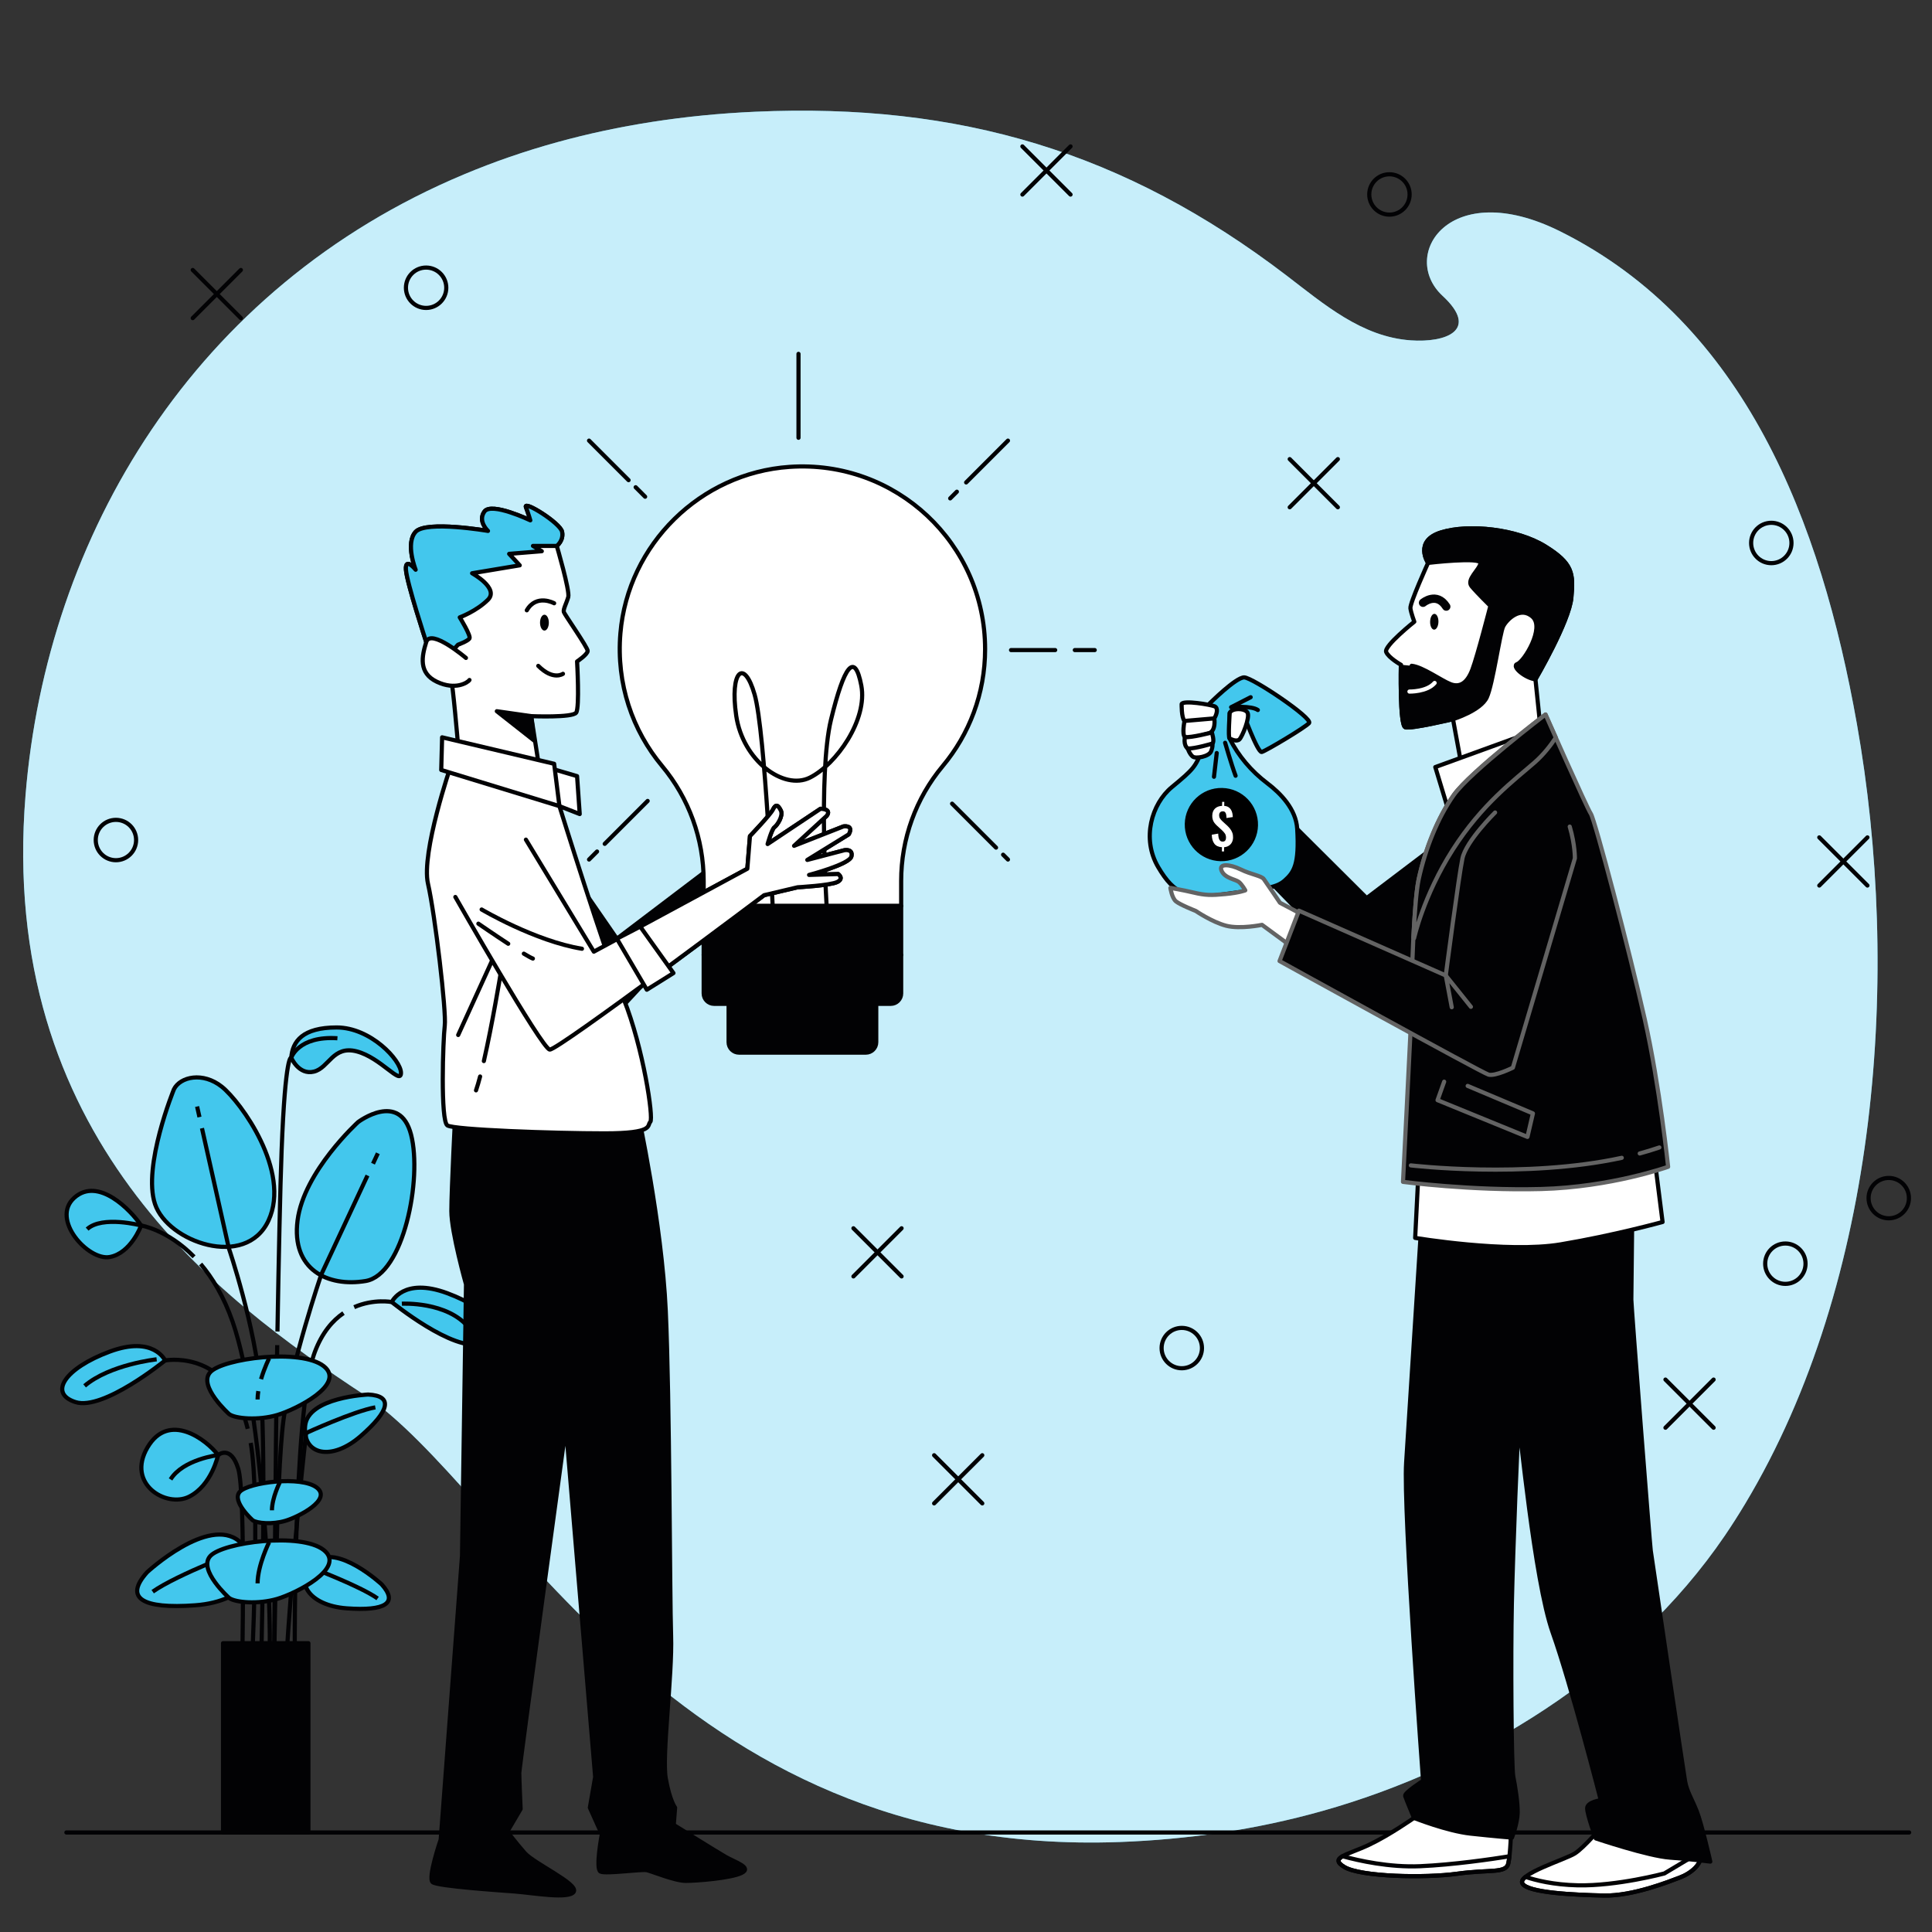 <svg width="420" height="420" viewBox="0 0 420 420" fill="none" xmlns="http://www.w3.org/2000/svg">
<rect x="0" y="0" width="420" height="420" fill="#333333" stroke="none"/>
<path d="M379.373 326.923C377.961 329.273 376.494 331.58 374.961 333.834C354.542 363.835 320.55 384.376 287.514 393.678C273.041 397.759 258.182 399.895 243.349 400.44C146.056 403.975 110.314 323.755 78.967 303.072C47.62 282.388 -0.483 247.06 5.553 172.846C10.134 116.42 42.234 62.466 100.86 37.913C107.317 35.201 114.103 32.846 121.207 30.892C134.421 27.257 148.744 24.974 164.175 24.289C208.5 22.313 244.489 32.999 279.693 59.904C287.876 66.157 296.015 73.212 306.635 73.985C314.354 74.546 321.672 71.774 313.604 64.314C304.121 55.546 315.063 38.3 339.136 50.281C379.341 70.291 395.88 113.464 403.671 157.365C413.235 211.25 408.599 278.263 379.373 326.923Z" fill="#43C7ED"/>
<path opacity="0.7" d="M379.373 326.923C377.961 329.273 376.494 331.58 374.961 333.834C354.542 363.835 320.55 384.376 287.514 393.678C273.041 397.759 258.182 399.895 243.349 400.44C146.056 403.975 110.314 323.755 78.967 303.072C47.62 282.388 -0.483 247.06 5.553 172.846C10.134 116.42 42.234 62.466 100.86 37.913C107.317 35.201 114.103 32.846 121.207 30.892C134.421 27.257 148.744 24.974 164.175 24.289C208.5 22.313 244.489 32.999 279.693 59.904C287.876 66.157 296.015 73.212 306.635 73.985C314.354 74.546 321.672 71.774 313.604 64.314C304.121 55.546 315.063 38.3 339.136 50.281C379.341 70.291 395.88 113.464 403.671 157.365C413.235 211.25 408.599 278.263 379.373 326.923Z" fill="white"/>
<path d="M14.431 398.366H415.035" stroke="#020204" stroke-width="0.904" stroke-miterlimit="10" stroke-linecap="round" stroke-linejoin="round"/>
<path d="M41.897 58.692L52.363 69.158" stroke="#020204" stroke-width="0.904" stroke-miterlimit="10" stroke-linecap="round" stroke-linejoin="round"/>
<path d="M52.363 58.692L41.897 69.158" stroke="#020204" stroke-width="0.904" stroke-miterlimit="10" stroke-linecap="round" stroke-linejoin="round"/>
<path d="M185.529 267.015L195.996 277.482" stroke="#020204" stroke-width="0.904" stroke-miterlimit="10" stroke-linecap="round" stroke-linejoin="round"/>
<path d="M195.996 267.015L185.529 277.482" stroke="#020204" stroke-width="0.904" stroke-miterlimit="10" stroke-linecap="round" stroke-linejoin="round"/>
<path d="M280.371 99.808L290.838 110.275" stroke="#020204" stroke-width="0.904" stroke-miterlimit="10" stroke-linecap="round" stroke-linejoin="round"/>
<path d="M290.838 99.808L280.371 110.275" stroke="#020204" stroke-width="0.904" stroke-miterlimit="10" stroke-linecap="round" stroke-linejoin="round"/>
<path d="M222.261 31.829L232.727 42.296" stroke="#020204" stroke-width="0.904" stroke-miterlimit="10" stroke-linecap="round" stroke-linejoin="round"/>
<path d="M232.727 31.829L222.261 42.296" stroke="#020204" stroke-width="0.904" stroke-miterlimit="10" stroke-linecap="round" stroke-linejoin="round"/>
<path d="M395.497 182.041L405.964 192.508" stroke="#020204" stroke-width="0.904" stroke-miterlimit="10" stroke-linecap="round" stroke-linejoin="round"/>
<path d="M405.964 182.041L395.497 192.508" stroke="#020204" stroke-width="0.904" stroke-miterlimit="10" stroke-linecap="round" stroke-linejoin="round"/>
<path d="M362.056 299.908L372.523 310.375" stroke="#020204" stroke-width="0.904" stroke-miterlimit="10" stroke-linecap="round" stroke-linejoin="round"/>
<path d="M372.523 299.908L362.056 310.375" stroke="#020204" stroke-width="0.904" stroke-miterlimit="10" stroke-linecap="round" stroke-linejoin="round"/>
<path d="M203.072 316.355L213.539 326.821" stroke="#020204" stroke-width="0.904" stroke-miterlimit="10" stroke-linecap="round" stroke-linejoin="round"/>
<path d="M213.539 316.355L203.072 326.821" stroke="#020204" stroke-width="0.904" stroke-miterlimit="10" stroke-linecap="round" stroke-linejoin="round"/>
<path d="M97.017 62.554C97.017 64.976 95.054 66.94 92.631 66.94C90.208 66.94 88.246 64.976 88.246 62.554C88.246 60.133 90.209 58.168 92.631 58.168C95.053 58.168 97.017 60.133 97.017 62.554Z" stroke="#020204" stroke-width="0.904" stroke-miterlimit="10" stroke-linecap="round" stroke-linejoin="round"/>
<path d="M25.201 187.001C27.623 187.001 29.587 185.037 29.587 182.615C29.587 180.192 27.623 178.229 25.201 178.229C22.778 178.229 20.815 180.192 20.815 182.615C20.815 185.037 22.778 187.001 25.201 187.001Z" stroke="#020204" stroke-width="0.904" stroke-miterlimit="10" stroke-linecap="round" stroke-linejoin="round"/>
<path d="M261.295 293.059C261.295 295.481 259.332 297.444 256.909 297.444C254.487 297.444 252.524 295.481 252.524 293.059C252.524 290.637 254.487 288.674 256.909 288.674C259.332 288.674 261.295 290.637 261.295 293.059Z" stroke="#020204" stroke-width="0.904" stroke-miterlimit="10" stroke-linecap="round" stroke-linejoin="round"/>
<path d="M306.437 42.27C306.437 44.692 304.474 46.657 302.052 46.657C299.63 46.657 297.666 44.693 297.666 42.27C297.666 39.847 299.629 37.885 302.052 37.885C304.474 37.885 306.437 39.848 306.437 42.27Z" stroke="#020204" stroke-width="0.904" stroke-miterlimit="10" stroke-linecap="round" stroke-linejoin="round"/>
<path d="M389.452 118.038C389.452 120.46 387.488 122.424 385.066 122.424C382.644 122.424 380.681 120.461 380.681 118.038C380.681 115.615 382.644 113.653 385.066 113.653C387.487 113.652 389.452 115.616 389.452 118.038Z" stroke="#020204" stroke-width="0.904" stroke-miterlimit="10" stroke-linecap="round" stroke-linejoin="round"/>
<path d="M392.508 274.716C392.508 277.137 390.544 279.101 388.122 279.101C385.7 279.101 383.736 277.137 383.736 274.716C383.736 272.294 385.699 270.33 388.122 270.33C390.544 270.329 392.508 272.293 392.508 274.716Z" stroke="#020204" stroke-width="0.904" stroke-miterlimit="10" stroke-linecap="round" stroke-linejoin="round"/>
<path d="M414.984 260.462C414.984 262.884 413.021 264.848 410.598 264.848C408.176 264.848 406.212 262.884 406.212 260.462C406.212 258.04 408.176 256.076 410.598 256.076C413.021 256.076 414.984 258.04 414.984 260.462Z" stroke="#020204" stroke-width="0.904" stroke-miterlimit="10" stroke-linecap="round" stroke-linejoin="round"/>
<path d="M30.682 266.413C30.682 266.413 28.488 272.446 23.827 273.269C19.165 274.092 10.939 265.042 16.149 260.38C21.359 255.719 28.488 263.122 30.682 266.413Z" fill="#43C7ED" stroke="#020204" stroke-width="0.904" stroke-miterlimit="10" stroke-linecap="round" stroke-linejoin="round"/>
<path d="M37.811 236.798C37.811 236.798 30.956 253.525 33.698 261.751C36.44 269.978 53.443 276.011 58.378 265.316C63.314 254.622 52.345 239.54 48.232 236.249C44.118 232.959 39.182 234.056 37.811 236.798Z" fill="#43C7ED" stroke="#020204" stroke-width="0.904" stroke-miterlimit="10" stroke-linecap="round" stroke-linejoin="round"/>
<path d="M77.848 243.927C77.848 243.927 66.057 254.621 64.686 265.316C63.315 276.012 71.267 279.85 79.493 278.479C87.719 277.108 91.833 256.267 89.365 246.669C86.897 237.072 77.848 243.927 77.848 243.927Z" fill="#43C7ED" stroke="#020204" stroke-width="0.904" stroke-miterlimit="10" stroke-linecap="round" stroke-linejoin="round"/>
<path d="M80.041 303.159C80.041 303.159 66.879 303.708 66.33 310.015C65.782 316.322 72.088 317.693 78.395 312.209C84.703 306.723 85.526 303.433 80.041 303.159Z" fill="#43C7ED" stroke="#020204" stroke-width="0.904" stroke-miterlimit="10" stroke-linecap="round" stroke-linejoin="round"/>
<path d="M66.549 311.517C66.549 311.517 76.922 306.771 81.594 305.947" stroke="#020204" stroke-width="0.904" stroke-miterlimit="10"/>
<path d="M82.976 344.428C82.976 344.428 73.307 335.48 68.448 339.538C63.588 343.595 67.063 349.034 75.398 349.641C83.734 350.247 86.648 348.511 82.976 344.428Z" fill="#43C7ED" stroke="#020204" stroke-width="0.904" stroke-miterlimit="10" stroke-linecap="round" stroke-linejoin="round"/>
<path d="M67.536 340.751C67.536 340.751 78.214 344.763 82.092 347.494" stroke="#020204" stroke-width="0.904" stroke-miterlimit="10"/>
<path d="M31.976 341.793C31.976 341.793 45.303 329.457 52.002 335.051C58.702 340.644 53.912 348.143 42.421 348.978C30.931 349.815 26.914 347.421 31.976 341.793Z" fill="#43C7ED" stroke="#020204" stroke-width="0.904" stroke-miterlimit="10" stroke-linecap="round" stroke-linejoin="round"/>
<path d="M53.26 336.724C53.26 336.724 38.539 342.253 33.193 346.019" stroke="#020204" stroke-width="0.904" stroke-miterlimit="10"/>
<path d="M47.41 316.321C47.41 316.321 46.039 322.902 41.102 325.371C36.166 327.839 27.391 322.628 32.053 314.676C36.715 306.723 44.942 313.03 47.41 316.321Z" fill="#43C7ED" stroke="#020204" stroke-width="0.904" stroke-miterlimit="10" stroke-linecap="round" stroke-linejoin="round"/>
<path d="M35.892 295.755C35.892 295.755 33.424 290.271 23.826 293.836C14.229 297.401 10.389 302.885 16.422 304.805C22.456 306.723 35.892 295.755 35.892 295.755Z" fill="#43C7ED" stroke="#020204" stroke-width="0.904" stroke-miterlimit="10" stroke-linecap="round" stroke-linejoin="round"/>
<path d="M34.055 295.504C34.055 295.504 23.888 296.603 18.392 301.275" stroke="#020204" stroke-width="0.904" stroke-miterlimit="10"/>
<path d="M63.314 229.942C63.314 229.942 64.959 233.781 68.25 232.958C71.541 232.136 72.363 227.2 77.573 228.571C82.783 229.942 87.17 235.975 87.17 233.233C87.17 230.491 80.589 223.361 73.185 223.361C65.782 223.361 63.588 226.378 63.314 229.942Z" fill="#43C7ED" stroke="#020204" stroke-width="0.904" stroke-miterlimit="10" stroke-linecap="round" stroke-linejoin="round"/>
<path d="M35.892 295.755C35.892 295.755 47.7 293.489 52.617 306.6C53.1 307.887 53.507 309.232 53.85 310.613" stroke="#020204" stroke-width="0.904" stroke-miterlimit="10"/>
<path d="M85.171 283.052C85.171 283.052 87.639 277.568 97.237 281.133C106.835 284.698 110.673 290.182 104.64 292.102C98.608 294.021 85.171 283.052 85.171 283.052Z" fill="#43C7ED" stroke="#020204" stroke-width="0.904" stroke-miterlimit="10" stroke-linecap="round" stroke-linejoin="round"/>
<path d="M87.364 283.414C87.364 283.414 97.256 282.864 101.928 288.635" stroke="#020204" stroke-width="0.904" stroke-miterlimit="10"/>
<path d="M85.171 283.052C85.171 283.052 81.257 282.301 76.997 284.165" stroke="#020204" stroke-width="0.904" stroke-miterlimit="10"/>
<path d="M42.187 273.215C36.4 267.305 30.682 266.413 30.682 266.413C30.682 266.413 22.239 264.179 18.942 267.201" stroke="#020204" stroke-width="0.904" stroke-miterlimit="10"/>
<path d="M43.362 242.839L42.848 240.546" stroke="#020204" stroke-width="0.904" stroke-miterlimit="10"/>
<path d="M56.715 364.068C56.715 364.068 57.944 316.844 56.715 302.502C55.486 288.161 49.749 271.361 49.749 271.361L43.905 245.266" stroke="#020204" stroke-width="0.904" stroke-miterlimit="10"/>
<path d="M81.087 252.977L82.143 250.713" stroke="#020204" stroke-width="0.904" stroke-miterlimit="10"/>
<path d="M59.583 364.016C59.583 364.016 59.992 320.942 61.632 308.649C63.27 296.357 69.827 277.099 69.827 277.099L79.888 255.545" stroke="#020204" stroke-width="0.904" stroke-miterlimit="10"/>
<path d="M66.549 311.517C66.549 311.517 63.68 336.212 62.041 364.076" stroke="#020204" stroke-width="0.904" stroke-miterlimit="10"/>
<path d="M52.617 364.016C52.617 364.016 53.436 324.63 51.798 319.303C50.159 313.976 47.41 316.322 47.41 316.322C47.41 316.322 39.825 317.214 37.077 321.611" stroke="#020204" stroke-width="0.904" stroke-miterlimit="10"/>
<path d="M54.5 313.681C56.643 325.693 54.666 364.057 54.666 364.057" stroke="#020204" stroke-width="0.904" stroke-miterlimit="10"/>
<path d="M74.675 285.454C72.302 287.078 70.021 289.7 68.446 293.898C63.529 307.011 64.09 364.076 64.09 364.076" stroke="#020204" stroke-width="0.904" stroke-miterlimit="10"/>
<path d="M43.614 274.779C46.175 277.787 48.66 281.853 50.569 287.342C57.124 306.191 59.583 355.002 58.354 364.016" stroke="#020204" stroke-width="0.904" stroke-miterlimit="10"/>
<path d="M60.264 292.418C59.866 316.206 59.583 364.015 59.583 364.015" stroke="#020204" stroke-width="0.904" stroke-miterlimit="10"/>
<path d="M60.315 289.458C60.585 273.728 60.904 258.334 61.222 250.054C62.041 228.747 63.315 229.942 63.315 229.942C63.315 229.942 64.832 225.158 73.351 225.707" stroke="#020204" stroke-width="0.904" stroke-miterlimit="10"/>
<path d="M49.821 307.421C49.821 307.421 42.965 301.308 45.708 298.302C48.45 295.295 65.451 293.09 70.387 296.998C75.323 300.907 64.354 306.419 60.241 307.622C56.129 308.824 51.193 308.423 49.821 307.421Z" fill="#43C7ED" stroke="#020204" stroke-width="0.904" stroke-miterlimit="10" stroke-linecap="round" stroke-linejoin="round"/>
<path d="M56.152 302.416C56.056 303.034 56 303.65 56 304.241" stroke="#020204" stroke-width="0.904" stroke-miterlimit="10"/>
<path d="M58.509 295.278C58.509 295.278 57.489 297.319 56.749 299.819" stroke="#020204" stroke-width="0.904" stroke-miterlimit="10"/>
<path d="M49.821 347.393C49.821 347.393 42.965 341.279 45.708 338.273C48.45 335.267 65.451 333.062 70.387 336.97C75.323 340.879 64.354 346.391 60.241 347.594C56.129 348.796 51.193 348.395 49.821 347.393Z" fill="#43C7ED" stroke="#020204" stroke-width="0.904" stroke-miterlimit="10" stroke-linecap="round" stroke-linejoin="round"/>
<path d="M58.509 335.25C58.509 335.25 55.999 340.268 55.999 344.212" stroke="#020204" stroke-width="0.904" stroke-miterlimit="10"/>
<path d="M54.925 330.487C54.925 330.487 50.27 326.336 52.132 324.295C53.994 322.254 65.538 320.756 68.888 323.411C72.24 326.064 64.793 329.807 62 330.623C59.207 331.441 55.855 331.168 54.925 330.487Z" fill="#43C7ED" stroke="#020204" stroke-width="0.904" stroke-miterlimit="10" stroke-linecap="round" stroke-linejoin="round"/>
<path d="M60.823 322.243C60.823 322.243 59.119 325.651 59.119 328.328" stroke="#020204" stroke-width="0.904" stroke-miterlimit="10"/>
<path d="M67.044 357.217H48.486V398.367H67.044V357.217Z" fill="#020204" stroke="#020204" stroke-width="0.904" stroke-miterlimit="10" stroke-linecap="round" stroke-linejoin="round"/>
<path d="M311.783 183.645L311.28 184.492L297.096 195.241L271.507 169.768L267.797 183.125C267.797 183.125 295.772 211.997 297.677 213.656C299.582 215.314 302.794 216.354 304.09 216.221C305.387 216.087 309.646 213.592 309.646 213.592L311.783 183.645Z" fill="#020204" stroke="#020204" stroke-width="0.904" stroke-miterlimit="10" stroke-linecap="round" stroke-linejoin="round"/>
<path d="M310.446 122.371C310.446 122.371 306.455 131.154 306.613 132.244C306.77 133.334 307.455 135.159 307.455 135.159C307.455 135.159 300.824 140.446 301.339 141.724C301.855 143.001 304.537 144.508 304.537 144.508C304.537 144.508 304.251 157.716 305.51 158.105C306.769 158.494 315.866 156.338 315.866 156.338L317.811 166.88L334.99 159.286L333.794 147.675C333.794 147.675 341.124 135.163 341.599 129.923C342.075 124.684 341.941 122.509 335.867 118.757C329.794 115.006 319.32 113.873 313.306 115.734C307.292 117.597 310.446 122.371 310.446 122.371Z" fill="white" stroke="#020204" stroke-width="0.904" stroke-miterlimit="10" stroke-linecap="round" stroke-linejoin="round"/>
<path d="M323.209 151.61C324.538 148.742 326.048 137.553 326.802 136.121C327.557 134.689 330.518 131.676 333.181 134.087C335.845 136.498 331.342 143.822 329.882 144.334C328.423 144.845 331.625 147.448 333.792 147.676C333.792 147.676 341.123 135.164 341.598 129.924C342.073 124.685 341.939 122.51 335.866 118.758C329.792 115.006 319.318 113.874 313.304 115.735C307.29 117.597 310.445 122.371 310.445 122.371C310.445 122.371 322.06 120.993 321.848 122.437C321.635 123.88 318.693 125.989 319.929 127.463C321.164 128.938 324 131.715 324 131.715C324 131.715 321.232 142.516 320.08 145.568C318.928 148.62 317.28 149.489 315.305 148.722C313.33 147.956 309.232 144.971 306.883 144.739C304.534 144.506 304.535 144.507 304.535 144.507C304.535 144.507 304.25 157.715 305.508 158.104C306.767 158.493 315.864 156.337 315.864 156.337C315.864 156.337 321.879 154.477 323.209 151.61Z" fill="#020204" stroke="#020204" stroke-width="0.904" stroke-miterlimit="10" stroke-linecap="round" stroke-linejoin="round"/>
<path d="M309.354 131.037C309.354 131.037 312.304 128.566 314.404 131.869" stroke="#020204" stroke-width="1.809" stroke-miterlimit="10" stroke-linecap="round" stroke-linejoin="round"/>
<path d="M312.704 135.181C312.683 136.131 312.261 136.891 311.762 136.881C311.262 136.87 310.874 136.091 310.895 135.142C310.916 134.193 311.337 133.432 311.837 133.443C312.336 133.454 312.724 134.233 312.704 135.181Z" fill="#020204"/>
<path d="M306.402 150.341C306.402 150.341 310.201 150.424 311.872 148.468" stroke="white" stroke-width="0.904" stroke-miterlimit="10" stroke-linecap="round" stroke-linejoin="round"/>
<path d="M333.184 159.067L312.02 166.754L314.723 175.682L333.184 159.067Z" fill="white" stroke="#020204" stroke-width="0.904" stroke-miterlimit="10" stroke-linecap="round" stroke-linejoin="round"/>
<path d="M348.101 397.201C348.101 397.201 344.403 401.625 342.348 402.931C340.293 404.237 329.869 407.388 330.95 409.439C332.032 411.489 342.379 411.937 348.68 412.074C354.98 412.21 362.931 409.005 365.2 408.153C367.47 407.302 370.444 405.115 369.598 402.62C368.75 400.125 348.101 397.201 348.101 397.201Z" fill="white" stroke="#020204" stroke-width="0.904" stroke-miterlimit="10" stroke-linecap="round" stroke-linejoin="round"/>
<path d="M342.987 409.852C337.685 409.737 333.806 408.747 331.629 408.013C331.013 408.519 330.721 409.004 330.95 409.439C332.032 411.489 342.379 411.937 348.68 412.074C354.98 412.21 362.931 409.005 365.201 408.153C367.471 407.302 370.445 405.115 369.599 402.62L361.816 407.273C361.816 407.273 351.515 410.036 342.987 409.852Z" stroke="#020204" stroke-width="0.904" stroke-miterlimit="10" stroke-linecap="round" stroke-linejoin="round"/>
<path d="M307.392 395.195C307.392 395.195 302.133 398.908 297.584 401.061C293.034 403.215 288.744 403.797 292.301 405.901C295.858 408.004 309.81 408.306 316.811 407.331C323.812 406.356 327.393 407.335 327.892 405.095C328.391 402.854 328.502 397.678 328.502 397.678L307.392 395.195Z" fill="white" stroke="#020204" stroke-width="0.904" stroke-miterlimit="10" stroke-linecap="round" stroke-linejoin="round"/>
<path d="M308.731 405.697C302.057 405.987 295.426 404.507 291.858 403.527C290.705 404.195 290.546 404.862 292.3 405.9C295.857 408.003 309.81 408.305 316.81 407.33C323.811 406.356 327.392 407.334 327.891 405.094C327.986 404.665 328.067 404.129 328.136 403.543C324.273 404.162 315.973 405.381 308.731 405.697Z" stroke="#020204" stroke-width="0.904" stroke-miterlimit="10" stroke-linecap="round" stroke-linejoin="round"/>
<path d="M309.097 264.42C309.097 264.42 306.361 307.59 305.687 317.932C305.014 328.274 309.368 387.132 309.368 387.132C309.368 387.132 305.259 389.745 305.47 390.425C305.68 391.105 307.392 395.195 307.392 395.195C307.392 395.195 314.535 398.051 319.702 398.613C324.867 399.176 328.688 399.483 328.688 399.483C328.688 399.483 329.882 396.357 329.93 394.107C329.979 391.857 329.382 388.241 328.975 386.206C328.569 384.171 328.42 359.852 328.663 348.599C328.906 337.347 329.932 310.802 330.172 310.132C330.411 309.462 333.502 343.526 337.533 354.87C341.566 366.215 348.001 391.346 348.001 391.346C348.001 391.346 345.066 391.733 345.037 393.083C345.008 394.433 346.921 399.653 346.921 399.653C346.921 399.653 358.32 403.502 363.041 403.83C367.762 404.157 371.804 404.695 371.804 404.695C371.804 404.695 369.953 396.549 368.887 393.824C367.82 391.1 366.729 389.5 366.328 387.24C365.926 384.98 359.054 338.45 358.858 337.095C358.662 335.74 354.611 283.643 354.635 282.518C354.659 281.393 354.858 261.809 354.858 261.809L309.097 264.42Z" fill="#020204" stroke="#020204" stroke-width="0.904" stroke-miterlimit="10" stroke-linecap="round" stroke-linejoin="round"/>
<path d="M308.508 251.862L307.645 269.107C307.645 269.107 327.683 272.458 339.252 270.52C350.82 268.582 361.43 265.651 361.43 265.651L359.336 249.072L308.508 251.862Z" fill="white" stroke="#020204" stroke-width="0.904" stroke-miterlimit="10" stroke-linecap="round" stroke-linejoin="round"/>
<path d="M335.98 155.325C335.98 155.325 319.6 167.823 316.053 172.814C312.506 177.805 309.823 184.626 308.416 191.112C307.009 197.599 306.614 224.199 306.598 224.923C306.583 225.647 305 256.928 305 256.928C305 256.928 319.801 258.878 335.015 258.483C350.23 258.088 362.634 253.65 362.634 253.65C362.634 253.65 360.839 236.233 357.538 221.5C354.237 206.766 346.71 178.184 345.833 176.898C344.955 175.612 335.98 155.325 335.98 155.325Z" fill="#020204" stroke="#636363" stroke-width="0.904" stroke-miterlimit="10" stroke-linecap="round" stroke-linejoin="round"/>
<path d="M313.949 235.147L312.511 239.166L332.053 247.151L333.243 242.046L319.06 236.068" stroke="#636363" stroke-width="0.904" stroke-miterlimit="10" stroke-linecap="round" stroke-linejoin="round"/>
<path d="M335.98 155.325C335.98 155.325 319.599 167.823 316.053 172.814C312.506 177.806 309.823 184.626 308.416 191.112C307.908 193.457 307.531 198.43 307.257 203.857L307.414 203.943C307.414 203.943 309.423 194.754 315.794 184.756C322.165 174.757 329.339 169.482 333.582 165.772C335.57 164.034 337.121 162.014 338.214 160.352C336.918 157.445 335.98 155.325 335.98 155.325Z" fill="#020204" stroke="#636363" stroke-width="0.904" stroke-miterlimit="10" stroke-linecap="round" stroke-linejoin="round"/>
<path d="M356.46 250.753C357.915 250.36 359.343 249.926 360.733 249.446" stroke="#636363" stroke-width="0.904" stroke-miterlimit="10" stroke-linecap="round" stroke-linejoin="round"/>
<path d="M306.706 253.345C306.706 253.345 331.449 256.277 352.556 251.7" stroke="#636363" stroke-width="0.904" stroke-miterlimit="10" stroke-linecap="round" stroke-linejoin="round"/>
<path d="M262.946 152.951C262.946 152.951 268.663 147.221 270.484 147.26C272.304 147.3 285.512 156.172 284.578 157.192C283.646 158.212 275.211 163.233 274.296 163.474C273.38 163.714 270.066 154.536 270.066 154.536L267.325 155.008L267.291 160.516C269.218 164.347 272.028 167.65 275.451 170.237C278.423 172.483 281.739 175.913 282 180.162C282.481 187.978 281.275 189.643 279.284 191.422C277.295 193.2 274.316 193.21 266.348 194.365C258.38 195.522 255.407 194.677 251.769 188.484C248.13 182.291 250.374 174.721 254.747 171.117C259.515 167.187 259.909 166.663 261.295 163.062C262.683 159.462 262.946 152.951 262.946 152.951Z" fill="#43C7ED" stroke="#020204" stroke-width="0.904" stroke-miterlimit="10" stroke-linecap="round" stroke-linejoin="round"/>
<path d="M273.48 179.428C273.575 175.031 270.088 171.39 265.691 171.295C261.294 171.2 257.653 174.687 257.558 179.083C257.463 183.479 260.951 187.121 265.347 187.216C269.743 187.311 273.385 183.824 273.48 179.428Z" fill="black"/>
<path d="M265.623 185.091L265.643 184.179C264.898 184.134 264.348 183.88 263.993 183.416C263.638 182.953 263.451 182.301 263.433 181.461L264.828 181.22C264.835 181.56 264.868 181.861 264.927 182.123C264.987 182.385 265.086 182.588 265.224 182.732C265.361 182.876 265.547 182.95 265.778 182.956C266.039 182.961 266.227 182.888 266.343 182.734C266.458 182.581 266.518 182.386 266.523 182.146C266.532 181.763 266.45 181.446 266.278 181.197C266.107 180.947 265.882 180.696 265.606 180.444L264.509 179.443C264.31 179.258 264.138 179.064 263.99 178.863C263.843 178.66 263.728 178.433 263.647 178.182C263.565 177.93 263.528 177.638 263.535 177.305C263.55 176.648 263.749 176.136 264.133 175.771C264.518 175.407 265.029 175.213 265.665 175.192L265.684 174.313L266.151 174.323L266.132 175.191C266.501 175.221 266.802 175.308 267.038 175.455C267.273 175.601 267.46 175.786 267.596 176.01C267.733 176.234 267.832 176.484 267.895 176.76C267.957 177.037 267.992 177.323 268 177.62L266.628 177.829C266.62 177.553 266.596 177.305 266.558 177.084C266.519 176.862 266.441 176.687 266.325 176.558C266.208 176.429 266.033 176.369 265.802 176.378C265.556 176.38 265.368 176.455 265.237 176.604C265.108 176.754 265.04 176.944 265.035 177.176C265.029 177.487 265.092 177.74 265.225 177.935C265.358 178.129 265.524 178.323 265.722 178.515L266.808 179.505C267.035 179.72 267.245 179.952 267.439 180.203C267.632 180.453 267.785 180.731 267.898 181.038C268.011 181.344 268.063 181.692 268.055 182.083C268.046 182.474 267.961 182.821 267.799 183.125C267.636 183.43 267.412 183.672 267.126 183.854C266.84 184.036 266.501 184.144 266.109 184.179L266.089 185.102L265.623 185.091Z" fill="white"/>
<path d="M266.334 161.476C266.334 161.476 267.687 166.195 268.604 168.641L266.334 161.476Z" fill="white"/>
<path d="M266.334 161.476C266.334 161.476 267.687 166.195 268.604 168.641" stroke="#020204" stroke-width="0.904" stroke-miterlimit="10" stroke-linecap="round" stroke-linejoin="round"/>
<path d="M264.507 163.7L263.91 168.862" stroke="#020204" stroke-width="0.904" stroke-miterlimit="10" stroke-linecap="round" stroke-linejoin="round"/>
<path d="M271.886 151.569L267.634 153.741C267.634 153.741 272.009 153.35 273.443 154.352" stroke="#020204" stroke-width="0.904" stroke-miterlimit="10" stroke-linecap="round" stroke-linejoin="round"/>
<path d="M284.699 199.651L278.256 196.253C278.256 196.253 275.274 191.844 274.747 191.109C274.22 190.374 272.053 190.146 269.724 189.009C267.395 187.872 264.867 187.637 265.555 189.28C266.243 190.924 268.592 191.156 269.303 191.715C270.015 192.274 270.712 193.555 270.712 193.555C270.712 193.555 269.434 194.071 266.35 194.365C263.266 194.661 262 194.633 259.478 194.035C256.957 193.438 254.432 193.021 254.432 193.021C254.432 193.021 254.747 195.199 255.636 195.943C256.525 196.686 259.935 198.027 259.935 198.027C259.935 198.027 263.503 200.458 266.563 201.248C269.624 202.038 274.351 201.054 274.351 201.054L280.944 205.903L284.699 199.651Z" fill="white" stroke="#636363" stroke-width="0.904" stroke-miterlimit="10" stroke-linecap="round" stroke-linejoin="round"/>
<path d="M325.02 176.629C325.02 176.629 318.731 182.828 317.925 186.612C317.12 190.396 314.297 212.057 314.297 212.057L282.381 197.971L278.162 208.922C278.162 208.922 322.165 233.225 323.605 233.619C325.045 234.012 328.887 232.104 328.887 232.104L342.363 186.599C342.363 186.599 342.425 183.704 341.245 179.695" fill="#020204"/>
<path d="M325.02 176.629C325.02 176.629 318.731 182.828 317.925 186.612C317.12 190.396 314.297 212.057 314.297 212.057L282.381 197.971L278.162 208.922C278.162 208.922 322.165 233.225 323.605 233.619C325.045 234.012 328.887 232.104 328.887 232.104L342.363 186.599C342.363 186.599 342.425 183.704 341.245 179.695" stroke="#636363" stroke-width="0.904" stroke-miterlimit="10" stroke-linecap="round" stroke-linejoin="round"/>
<path d="M319.761 218.873L314.298 212.057L315.596 218.964" stroke="#636363" stroke-width="0.904" stroke-miterlimit="10" stroke-linecap="round" stroke-linejoin="round"/>
<path d="M256.881 153.045C256.881 153.045 256.817 156.014 257.5 156.728C258.184 157.442 263.435 157.031 263.978 156.169C264.52 155.307 264.9 153.917 264.035 153.549C263.168 153.182 257.249 152.18 256.881 153.045Z" fill="white" stroke="#020204" stroke-width="0.904" stroke-miterlimit="10" stroke-linecap="round" stroke-linejoin="round"/>
<path d="M257.501 156.729C257.501 156.729 256.913 159.686 257.599 160.226C258.286 160.765 260.925 159.948 262.683 159.463C264.441 158.976 263.977 156.171 263.977 156.171L257.501 156.729Z" fill="white" stroke="#020204" stroke-width="0.904" stroke-miterlimit="10" stroke-linecap="round" stroke-linejoin="round"/>
<path d="M257.599 160.225C257.599 160.225 257.191 161.933 258.207 162.729C259.223 163.526 263.041 162.059 263.566 161.641C264.092 161.222 263.446 159.229 263.446 159.229C263.446 159.229 258.912 160.431 257.599 160.225Z" fill="white" stroke="#020204" stroke-width="0.904" stroke-miterlimit="10" stroke-linecap="round" stroke-linejoin="round"/>
<path d="M258.207 162.729C258.207 162.729 258.611 163.943 259.288 164.474C259.965 165.005 262.816 164.464 263.271 163.355C263.725 162.247 263.566 161.641 263.566 161.641C263.566 161.641 259.842 162.765 258.207 162.729Z" fill="white" stroke="#020204" stroke-width="0.904" stroke-miterlimit="10" stroke-linecap="round" stroke-linejoin="round"/>
<path d="M267.326 155.009C267.326 155.009 266.952 160.336 267.292 160.516C267.632 160.696 268.824 161.324 269.439 160.735C270.054 160.147 271.781 155.967 271.2 154.921C270.62 153.875 267.694 153.897 267.326 155.009Z" fill="white" stroke="#020204" stroke-width="0.904" stroke-miterlimit="10" stroke-linecap="round" stroke-linejoin="round"/>
<path d="M122.507 187.274L134.105 204.065L157.441 186.363L158.353 193.958L131.317 223.12L122.507 187.274Z" fill="#020204" stroke="#020204" stroke-width="0.904" stroke-miterlimit="10" stroke-linecap="round" stroke-linejoin="round"/>
<path d="M214.153 141.112C214.153 118.247 194.828 99.894 171.62 101.496C152.27 102.832 136.497 118.346 134.871 137.674C133.946 148.671 137.508 158.826 143.925 166.519C149.775 173.53 152.972 182.376 152.972 191.508V196.949H195.905V191.508C195.905 182.386 199.085 173.542 204.934 166.541C210.688 159.655 214.153 150.79 214.153 141.112Z" fill="white" stroke="#020204" stroke-width="0.904" stroke-miterlimit="10" stroke-linecap="round" stroke-linejoin="round"/>
<path d="M168.06 198.808C168.06 198.808 166.342 159.022 164.052 151.008C161.762 142.993 158.614 145.856 160.045 155.588C161.476 165.32 170.349 171.903 176.073 169.04C181.798 166.178 188.667 156.447 187.236 149.005C185.804 141.563 183.515 144.712 180.653 156.447C177.791 168.182 179.795 198.522 179.795 198.522" stroke="#020204" stroke-width="0.904" stroke-miterlimit="10" stroke-linecap="round" stroke-linejoin="round"/>
<path d="M195.905 196.96H152.972V207.58H195.905V196.96Z" fill="#020204" stroke="#020204" stroke-width="0.904" stroke-miterlimit="10" stroke-linecap="round" stroke-linejoin="round"/>
<path d="M193.637 218.226H155.242C153.988 218.226 152.973 217.211 152.973 215.957V207.606H195.906V215.957C195.906 217.211 194.891 218.226 193.637 218.226Z" fill="#020204" stroke="#020204" stroke-width="0.904" stroke-miterlimit="10" stroke-linecap="round" stroke-linejoin="round"/>
<path d="M188.22 228.834H160.659C159.406 228.834 158.39 227.818 158.39 226.565V218.214H190.489V226.565C190.489 227.818 189.472 228.834 188.22 228.834Z" fill="#020204" stroke="#020204" stroke-width="0.904" stroke-miterlimit="10" stroke-linecap="round" stroke-linejoin="round"/>
<path d="M233.654 141.321H237.981" stroke="#020204" stroke-width="0.904" stroke-miterlimit="10" stroke-linecap="round" stroke-linejoin="round"/>
<path d="M219.791 141.321H229.387" stroke="#020204" stroke-width="0.904" stroke-miterlimit="10" stroke-linecap="round" stroke-linejoin="round"/>
<path d="M109.192 141.321H127.618" stroke="#020204" stroke-width="0.904" stroke-miterlimit="10" stroke-linecap="round" stroke-linejoin="round"/>
<path d="M173.587 95.169V76.926" stroke="#020204" stroke-width="0.904" stroke-miterlimit="10" stroke-linecap="round" stroke-linejoin="round"/>
<path d="M210.03 104.877L219.121 95.787" stroke="#020204" stroke-width="0.904" stroke-miterlimit="10" stroke-linecap="round" stroke-linejoin="round"/>
<path d="M206.562 108.345L208.016 106.892" stroke="#020204" stroke-width="0.904" stroke-miterlimit="10" stroke-linecap="round" stroke-linejoin="round"/>
<path d="M131.46 183.448L140.794 174.114" stroke="#020204" stroke-width="0.904" stroke-miterlimit="10" stroke-linecap="round" stroke-linejoin="round"/>
<path d="M128.053 186.855L129.795 185.113" stroke="#020204" stroke-width="0.904" stroke-miterlimit="10" stroke-linecap="round" stroke-linejoin="round"/>
<path d="M136.647 104.381L128.053 95.787" stroke="#020204" stroke-width="0.904" stroke-miterlimit="10" stroke-linecap="round" stroke-linejoin="round"/>
<path d="M140.248 107.982L138.187 105.921" stroke="#020204" stroke-width="0.904" stroke-miterlimit="10" stroke-linecap="round" stroke-linejoin="round"/>
<path d="M216.529 184.263L206.977 174.711" stroke="#020204" stroke-width="0.904" stroke-miterlimit="10" stroke-linecap="round" stroke-linejoin="round"/>
<path d="M219.121 186.855L218.07 185.804" stroke="#020204" stroke-width="0.904" stroke-miterlimit="10" stroke-linecap="round" stroke-linejoin="round"/>
<path d="M98.991 241.567C98.991 241.567 98.122 258.646 98.122 263.278C98.122 267.909 101.307 279.199 101.307 279.199L100.439 338.253L95.807 399.913C95.807 399.913 92.912 408.308 94.07 409.176C95.228 410.044 108.254 410.914 112.018 411.203C115.781 411.492 123.887 412.94 124.755 411.203C125.624 409.466 116.071 405.124 114.045 402.808C112.019 400.492 110.282 398.176 110.282 398.176L113.177 393.255C113.177 393.255 112.887 386.597 112.887 385.439C112.887 384.281 123.019 310.173 123.019 310.173L129.388 386.307L128.23 392.965L130.836 398.755C130.836 398.755 129.389 406.281 130.546 406.86C131.704 407.439 139.52 406.281 140.678 406.571C141.835 406.86 146.757 408.887 149.073 408.887C151.389 408.887 158.915 408.308 161.232 407.15C163.548 405.993 159.784 404.834 157.758 403.677C155.732 402.519 146.469 396.729 146.469 396.729L146.758 392.966C146.758 392.966 145.6 391.519 144.731 386.598C143.863 381.676 146.179 364.307 145.889 355.623C145.599 346.938 145.599 304.095 144.731 284.989C143.863 265.883 138.652 241.856 138.652 241.856L98.991 241.567Z" fill="#020204" stroke="#020204" stroke-width="0.904" stroke-miterlimit="10" stroke-linecap="round" stroke-linejoin="round"/>
<path d="M118.931 166.807L125.451 168.725L126.026 176.97L121.615 175.244C121.615 175.244 131.395 206.692 135.613 217.239C139.832 227.786 142.133 243.127 141.366 243.894C140.599 244.66 142.325 246.386 131.394 246.386C120.464 246.386 98.795 245.619 97.261 244.66C95.728 243.702 96.303 226.06 96.686 222.992C97.07 219.923 94.577 198.83 93.043 192.119C91.509 185.408 98.028 166.424 98.028 166.424L118.931 166.807Z" fill="white" stroke="#020204" stroke-width="0.904" stroke-miterlimit="10" stroke-linecap="round" stroke-linejoin="round"/>
<path d="M106.084 115.416C106.084 115.416 92.661 113.115 90.359 115.608C88.058 118.1 90.359 123.853 90.359 123.853C90.359 123.853 88.058 120.976 88.25 123.853C88.442 126.729 92.661 139.577 92.661 139.577C92.661 139.577 97.647 147.056 98.03 147.631C98.414 148.206 99.564 161.821 99.564 161.821L117.206 166.806L115.48 155.684C115.48 155.684 124.492 156.068 125.26 154.917C126.027 153.767 125.452 143.795 125.452 143.795C125.452 143.795 127.752 142.262 127.752 141.495C127.752 140.728 122.767 133.633 122.575 133.058C122.383 132.483 123.15 131.141 123.534 129.798C123.917 128.455 121.04 118.676 121.04 118.676C121.04 118.676 122.574 117.525 122.191 115.607C121.807 113.69 113.754 108.704 114.329 110.238C114.904 111.772 115.287 113.115 115.287 113.115C115.287 113.115 106.851 109.087 105.316 111.197C103.783 113.307 106.084 115.416 106.084 115.416Z" fill="white" stroke="#020204" stroke-width="0.904" stroke-miterlimit="10" stroke-linecap="round" stroke-linejoin="round"/>
<path d="M115.479 155.685L108.007 154.614L116.112 160.989L115.479 155.685Z" fill="#020204" stroke="#020204" stroke-width="0.904" stroke-miterlimit="10" stroke-linecap="round" stroke-linejoin="round"/>
<path d="M122.191 115.608C121.808 113.691 113.755 108.705 114.33 110.239C114.905 111.773 115.288 113.116 115.288 113.116C115.288 113.116 106.851 109.088 105.317 111.198C103.783 113.307 106.084 115.417 106.084 115.417C106.084 115.417 92.661 113.116 90.359 115.609C88.058 118.101 90.359 123.854 90.359 123.854C90.359 123.854 88.058 120.978 88.25 123.854C88.442 126.73 92.661 139.578 92.661 139.578C92.661 139.578 94.322 142.071 95.801 144.288L99.564 140.154C99.564 140.154 101.673 139.387 102.056 138.812C102.44 138.236 99.947 134.209 99.947 134.209C99.947 134.209 103.591 132.867 106.084 130.374C108.576 127.88 102.632 124.621 102.632 124.621L112.987 122.895L110.686 120.403L117.781 119.828L115.864 118.677H121.041C121.041 118.677 122.575 117.525 122.191 115.608Z" fill="#43C7ED" stroke="#020204" stroke-width="0.904" stroke-miterlimit="10" stroke-linecap="round" stroke-linejoin="round"/>
<path d="M101.29 143.029C101.29 143.029 93.62 136.51 92.661 139.577C91.702 142.646 90.935 146.289 94.962 148.207C98.989 150.124 101.673 148.399 102.056 147.824" fill="white"/>
<path d="M101.29 143.029C101.29 143.029 93.62 136.51 92.661 139.577C91.702 142.646 90.935 146.289 94.962 148.207C98.989 150.124 101.673 148.399 102.056 147.824" stroke="#020204" stroke-width="0.904" stroke-miterlimit="10" stroke-linecap="round" stroke-linejoin="round"/>
<path d="M120.465 131.141C120.465 131.141 116.63 129.032 114.521 132.674" stroke="#020204" stroke-width="0.904" stroke-miterlimit="10" stroke-linecap="round" stroke-linejoin="round"/>
<path d="M119.315 135.359C119.315 136.312 118.885 137.084 118.356 137.084C117.826 137.084 117.397 136.312 117.397 135.359C117.397 134.405 117.827 133.633 118.356 133.633C118.886 133.633 119.315 134.405 119.315 135.359Z" fill="#020204"/>
<path d="M122.383 146.481C122.383 146.481 120.274 148.014 117.014 144.755" stroke="#020204" stroke-width="0.904" stroke-miterlimit="10" stroke-linecap="round" stroke-linejoin="round"/>
<path d="M96.112 160.288L120.465 166.04L121.615 175.244L95.92 167.382L96.112 160.288Z" fill="white" stroke="#020204" stroke-width="0.904" stroke-miterlimit="10" stroke-linecap="round" stroke-linejoin="round"/>
<path d="M114.329 182.531L129.095 206.884L162.461 188.859L163.036 181.764C163.036 181.764 167.446 177.161 168.022 176.011C168.597 174.861 169.056 174.82 169.747 176.203C170.322 177.353 168.928 179.438 168.353 179.821C167.777 180.205 166.87 183.489 166.87 183.489L178.376 175.819C178.376 175.819 180.868 175.819 179.718 177.353L172.623 183.873L183.362 179.654C183.362 179.654 185.662 179.27 184.512 181.379L175.5 186.94L183.553 184.831C183.553 184.831 185.471 184.448 185.087 186.174C184.704 187.899 175.882 190.201 175.882 190.201L182.21 190.009C182.21 190.009 183.552 190.968 182.019 191.735C180.485 192.501 173.39 192.885 173.39 192.885L166.103 194.61C166.103 194.61 121.232 228.36 119.506 228.168C117.781 227.977 98.989 194.994 98.989 194.994" fill="white"/>
<path d="M114.329 182.531L129.095 206.884L162.461 188.859L163.036 181.764C163.036 181.764 167.446 177.161 168.022 176.011C168.597 174.861 169.056 174.82 169.747 176.203C170.322 177.353 168.928 179.438 168.353 179.821C167.777 180.205 166.87 183.489 166.87 183.489L178.376 175.819C178.376 175.819 180.868 175.819 179.718 177.353L172.623 183.873L183.362 179.654C183.362 179.654 185.662 179.27 184.512 181.379L175.5 186.94L183.553 184.831C183.553 184.831 185.471 184.448 185.087 186.174C184.704 187.899 175.882 190.201 175.882 190.201L182.21 190.009C182.21 190.009 183.552 190.968 182.019 191.735C180.485 192.501 173.39 192.885 173.39 192.885L166.103 194.61C166.103 194.61 121.232 228.36 119.506 228.168C117.781 227.977 98.989 194.994 98.989 194.994" stroke="#020204" stroke-width="0.904" stroke-miterlimit="10" stroke-linecap="round" stroke-linejoin="round"/>
<path d="M104.704 197.717C104.704 197.717 116.318 204.591 126.511 206.251" stroke="#020204" stroke-width="0.904" stroke-miterlimit="10" stroke-linecap="round" stroke-linejoin="round"/>
<path d="M113.877 207.317C114.76 207.851 115.465 208.24 115.845 208.383" stroke="#020204" stroke-width="0.904" stroke-miterlimit="10" stroke-linecap="round" stroke-linejoin="round"/>
<path d="M103.993 200.798C103.993 200.798 107.313 203.09 110.483 205.165" stroke="#020204" stroke-width="0.904" stroke-miterlimit="10" stroke-linecap="round" stroke-linejoin="round"/>
<path d="M183.553 184.832L175.5 186.941L184.513 181.38C185.663 179.271 183.362 179.655 183.362 179.655L172.624 183.874L179.719 177.354C180.869 175.82 178.377 175.82 178.377 175.82L166.871 183.49C166.871 183.49 167.777 180.206 168.353 179.822C168.929 179.439 170.323 177.354 169.748 176.203C169.057 174.82 168.598 174.861 168.022 176.011C167.447 177.161 163.037 181.764 163.037 181.764L162.461 188.859L139.182 201.435L144.425 210.746C155.514 202.577 166.105 194.61 166.105 194.61L173.392 192.885C173.392 192.885 180.487 192.501 182.02 191.735C183.554 190.968 182.212 190.009 182.212 190.009L175.884 190.201C175.884 190.201 184.705 187.9 185.089 186.174C185.471 184.449 183.553 184.832 183.553 184.832Z" fill="white" stroke="#020204" stroke-width="0.904" stroke-miterlimit="10" stroke-linecap="round" stroke-linejoin="round"/>
<path d="M134.105 204.065L140.615 215.156L146.402 211.54L139.18 201.436L134.105 204.065Z" fill="white" stroke="#020204" stroke-width="0.904" stroke-miterlimit="10" stroke-linecap="round" stroke-linejoin="round"/>
<path d="M106.949 208.884L99.606 224.998" stroke="#020204" stroke-width="0.904" stroke-miterlimit="10" stroke-linecap="round" stroke-linejoin="round"/>
<path d="M104.37 234.02C104.066 235.177 103.768 236.203 103.482 237.033" stroke="#020204" stroke-width="0.904" stroke-miterlimit="10" stroke-linecap="round" stroke-linejoin="round"/>
<path d="M108.785 211.944C108.785 211.944 107.019 222.657 105.187 230.668" stroke="#020204" stroke-width="0.904" stroke-miterlimit="10" stroke-linecap="round" stroke-linejoin="round"/>
</svg>
